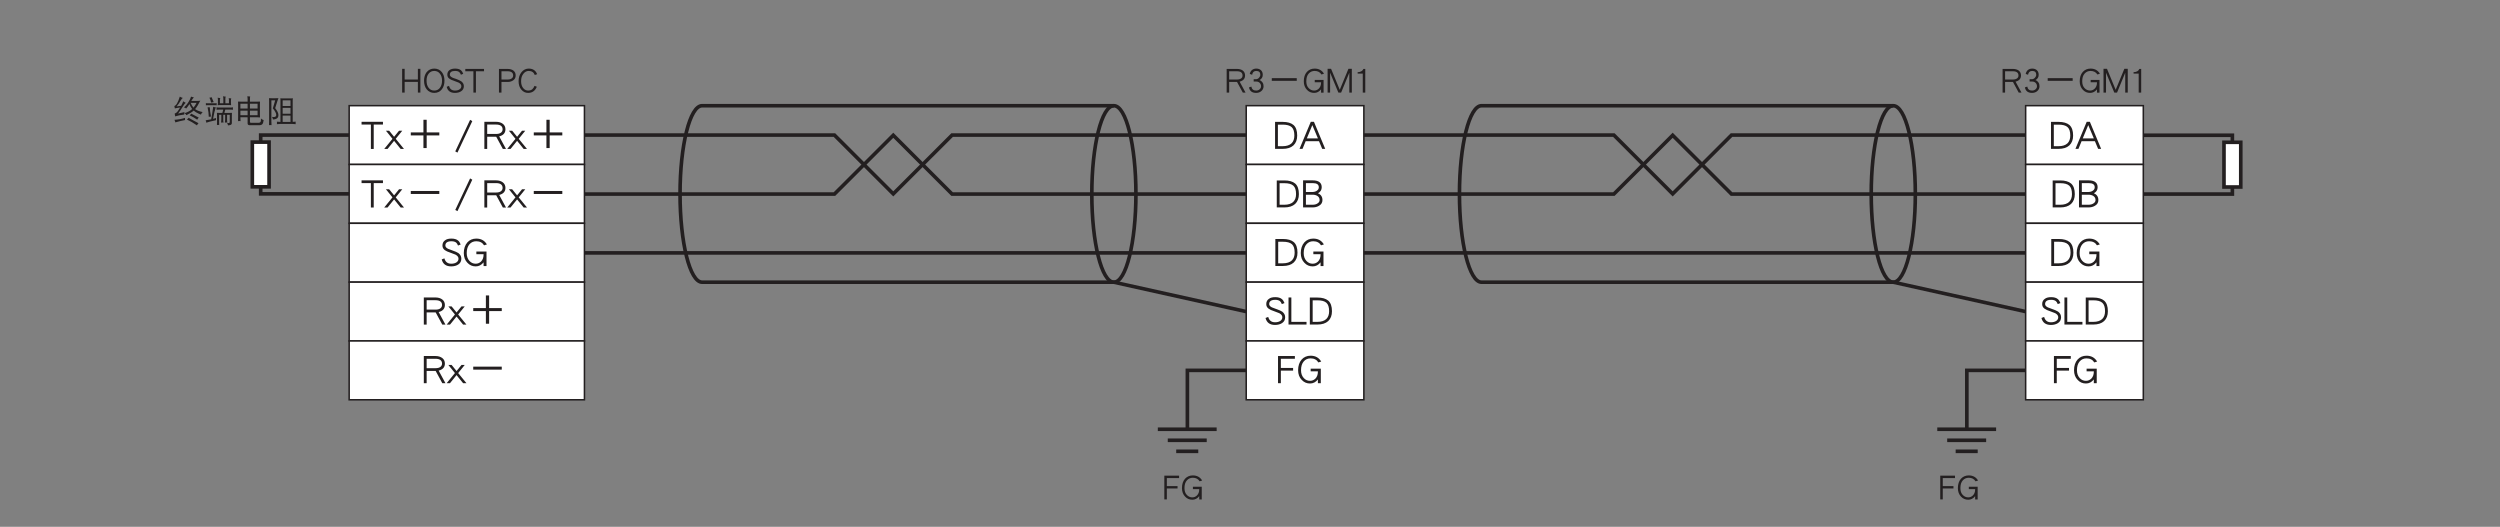<?xml version="1.0" encoding="UTF-8"?>
<svg xmlns="http://www.w3.org/2000/svg" xmlns:xlink="http://www.w3.org/1999/xlink" width="481.89pt" height="101.54pt" viewBox="0 0 481.89 101.54" version="1.2">
<rect x="0" y="0" width="481.89" height="101.54" fill="#808080" stroke="none"/>
<defs>
<g>
<symbol overflow="visible" id="glyph0-0">
<path style="stroke:none;" d=""/>
</symbol>
<symbol overflow="visible" id="glyph0-1">
<path style="stroke:none;" d="M 4.281 -4.766 L 4.281 -5.297 L 0.156 -5.297 L 0.156 -4.766 L 1.953 -4.766 L 1.953 -0.062 L 2.5 -0.062 L 2.5 -4.766 Z M 4.281 -4.766 "/>
</symbol>
<symbol overflow="visible" id="glyph0-2">
<path style="stroke:none;" d="M 3.891 -0.062 L 2.297 -2.016 L 3.562 -3.578 L 2.938 -3.578 L 1.984 -2.406 L 1.031 -3.578 L 0.406 -3.578 L 1.672 -2.016 L 0.078 -0.062 L 0.719 -0.062 L 1.984 -1.625 L 3.25 -0.062 Z M 3.891 -0.062 "/>
</symbol>
<symbol overflow="visible" id="glyph0-3">
<path style="stroke:none;" d="M 6.734 -2.672 L 6.734 -3.25 L 4.297 -3.25 L 4.297 -5.688 L 3.672 -5.688 L 3.672 -3.25 L 1.234 -3.25 L 1.234 -2.672 L 3.672 -2.672 L 3.672 -0.234 L 4.297 -0.234 L 4.297 -2.672 Z M 6.734 -2.672 "/>
</symbol>
<symbol overflow="visible" id="glyph0-4">
<path style="stroke:none;" d="M 4.656 -0.062 L 3.344 -2.484 C 4.141 -2.688 4.547 -3.141 4.547 -3.844 C 4.547 -4.297 4.375 -4.656 4.047 -4.906 C 3.719 -5.156 3.281 -5.297 2.734 -5.297 L 0.484 -5.297 L 0.484 -0.062 L 1.031 -0.062 L 1.031 -2.422 L 2.766 -2.422 L 4.047 -0.062 Z M 4 -3.844 C 4 -3.578 3.891 -3.375 3.703 -3.219 C 3.469 -3.031 3.156 -2.953 2.734 -2.953 L 1.031 -2.953 L 1.031 -4.766 L 2.734 -4.766 C 3.562 -4.766 4 -4.453 4 -3.844 Z M 4 -3.844 "/>
</symbol>
<symbol overflow="visible" id="glyph0-5">
<path style="stroke:none;" d="M 6.734 -2.672 L 6.734 -3.25 L 1.234 -3.25 L 1.234 -2.672 Z M 6.734 -2.672 "/>
</symbol>
<symbol overflow="visible" id="glyph0-6">
<path style="stroke:none;" d="M 3.938 -1.484 C 3.938 -1.922 3.75 -2.266 3.375 -2.562 C 3.125 -2.719 2.734 -2.906 2.203 -3.078 C 1.797 -3.219 1.516 -3.328 1.375 -3.391 C 1.031 -3.562 0.859 -3.781 0.859 -4.016 C 0.859 -4.562 1.25 -4.844 2.031 -4.844 C 2.438 -4.844 2.75 -4.75 2.953 -4.578 C 3.094 -4.453 3.203 -4.266 3.297 -4.016 L 3.812 -4.219 C 3.688 -4.547 3.516 -4.812 3.312 -4.984 C 3.016 -5.234 2.578 -5.359 2.031 -5.359 C 1.516 -5.359 1.125 -5.266 0.828 -5.047 C 0.469 -4.812 0.297 -4.469 0.297 -4.016 C 0.297 -3.641 0.453 -3.344 0.766 -3.125 C 0.984 -2.969 1.328 -2.797 1.828 -2.641 C 2.328 -2.469 2.656 -2.344 2.812 -2.266 C 3.203 -2.047 3.391 -1.797 3.391 -1.484 C 3.391 -1.203 3.266 -0.969 3.031 -0.797 C 2.766 -0.609 2.422 -0.516 1.984 -0.516 C 1.297 -0.516 0.859 -0.859 0.672 -1.547 L 0.156 -1.344 C 0.375 -0.453 0.984 0 1.984 0 C 2.531 0 2.984 -0.125 3.344 -0.359 C 3.75 -0.625 3.938 -1 3.938 -1.484 Z M 3.938 -1.484 "/>
</symbol>
<symbol overflow="visible" id="glyph0-7">
<path style="stroke:none;" d="M 4.766 -4.234 C 4.312 -4.984 3.641 -5.359 2.719 -5.359 C 2.016 -5.359 1.438 -5.109 1 -4.625 C 0.547 -4.109 0.312 -3.422 0.312 -2.562 C 0.312 -1.797 0.547 -1.156 1.016 -0.688 C 1.453 -0.219 1.984 0 2.609 0 C 3.203 0 3.703 -0.25 4.125 -0.781 L 4.125 -0.062 L 4.688 -0.062 L 4.688 -2.859 L 2.734 -2.859 L 2.734 -2.344 L 4.125 -2.344 L 4.125 -2.266 C 4.125 -1.703 3.953 -1.25 3.625 -0.922 C 3.328 -0.656 3 -0.516 2.609 -0.516 C 2.141 -0.516 1.734 -0.688 1.406 -1.047 C 1.047 -1.438 0.875 -1.938 0.875 -2.562 C 0.875 -3.281 1.047 -3.859 1.406 -4.266 C 1.75 -4.656 2.172 -4.844 2.719 -4.844 C 3.406 -4.844 3.906 -4.578 4.219 -4.062 Z M 4.766 -4.234 "/>
</symbol>
<symbol overflow="visible" id="glyph0-8">
<path style="stroke:none;" d="M 4.75 -2.641 C 4.75 -3.578 4.516 -4.266 4.031 -4.688 C 3.562 -5.078 2.875 -5.281 1.938 -5.281 L 0.484 -5.281 L 0.484 -0.078 L 1.938 -0.078 C 2.844 -0.078 3.531 -0.297 4.031 -0.75 C 4.516 -1.219 4.75 -1.844 4.75 -2.641 Z M 4.203 -2.641 C 4.203 -2.016 4.031 -1.516 3.672 -1.156 C 3.281 -0.781 2.703 -0.594 1.938 -0.594 L 1.031 -0.594 L 1.031 -4.75 L 1.938 -4.75 C 2.75 -4.75 3.328 -4.594 3.688 -4.266 C 4.031 -3.953 4.203 -3.406 4.203 -2.641 Z M 4.203 -2.641 "/>
</symbol>
<symbol overflow="visible" id="glyph0-9">
<path style="stroke:none;" d="M 5.078 -0.078 L 2.906 -5.297 L 2.297 -5.297 L 0.125 -0.078 L 0.703 -0.078 L 1.312 -1.562 L 3.875 -1.562 L 4.5 -0.078 Z M 3.672 -2.094 L 1.531 -2.094 L 2.594 -4.656 Z M 3.672 -2.094 "/>
</symbol>
<symbol overflow="visible" id="glyph0-10">
<path style="stroke:none;" d="M 4.219 -1.5 C 4.219 -2.125 3.922 -2.562 3.359 -2.812 C 3.828 -3.062 4.078 -3.453 4.078 -3.969 C 4.078 -4.844 3.484 -5.297 2.328 -5.297 L 0.484 -5.297 L 0.484 -0.078 L 2.281 -0.078 C 2.766 -0.078 3.188 -0.172 3.547 -0.391 C 4 -0.641 4.219 -1.016 4.219 -1.5 Z M 3.516 -3.969 C 3.516 -3.688 3.391 -3.469 3.141 -3.297 C 2.891 -3.125 2.578 -3.047 2.188 -3.047 L 1.031 -3.047 L 1.031 -4.766 L 2.328 -4.766 C 3.125 -4.766 3.516 -4.5 3.516 -3.969 Z M 3.672 -1.5 C 3.672 -1.234 3.531 -1.016 3.281 -0.859 C 3.016 -0.672 2.688 -0.594 2.281 -0.594 L 1.031 -0.594 L 1.031 -2.531 L 2.281 -2.531 C 2.672 -2.531 2.984 -2.453 3.234 -2.297 C 3.516 -2.125 3.672 -1.844 3.672 -1.5 Z M 3.672 -1.5 "/>
</symbol>
<symbol overflow="visible" id="glyph0-11">
<path style="stroke:none;" d="M 3.953 -0.078 L 3.953 -0.594 L 1.031 -0.594 L 1.031 -5.297 L 0.484 -5.297 L 0.484 -0.078 Z M 3.953 -0.078 "/>
</symbol>
<symbol overflow="visible" id="glyph0-12">
<path style="stroke:none;" d="M 3.734 -4.766 L 3.734 -5.297 L 0.484 -5.297 L 0.484 -0.062 L 1.031 -0.062 L 1.031 -2.484 L 3.391 -2.484 L 3.391 -3 L 1.031 -3 L 1.031 -4.766 Z M 3.734 -4.766 "/>
</symbol>
<symbol overflow="visible" id="glyph1-0">
<path style="stroke:none;" d=""/>
</symbol>
<symbol overflow="visible" id="glyph1-1">
<path style="stroke:none;" d="M 5.125 -5.422 L 4.703 -5.672 L 1.844 0.406 L 2.266 0.641 Z M 5.125 -5.422 "/>
</symbol>
<symbol overflow="visible" id="glyph1-2">
<path style="stroke:none;" d="M 3.938 -0.062 L 3.938 -4.641 L 3.453 -4.641 L 3.453 -2.578 L 0.906 -2.578 L 0.906 -4.641 L 0.422 -4.641 L 0.422 -0.062 L 0.906 -0.062 L 0.906 -2.125 L 3.453 -2.125 L 3.453 -0.062 Z M 3.938 -0.062 "/>
</symbol>
<symbol overflow="visible" id="glyph1-3">
<path style="stroke:none;" d="M 4.219 -2.359 C 4.219 -3.031 4.047 -3.578 3.719 -4 C 3.359 -4.453 2.859 -4.688 2.25 -4.688 C 1.641 -4.688 1.156 -4.453 0.781 -4 C 0.453 -3.578 0.281 -3.031 0.281 -2.359 C 0.281 -1.672 0.453 -1.125 0.781 -0.703 C 1.156 -0.234 1.641 0 2.25 0 C 2.859 0 3.359 -0.234 3.719 -0.703 C 4.047 -1.125 4.219 -1.672 4.219 -2.359 Z M 3.75 -2.359 C 3.75 -1.781 3.609 -1.328 3.328 -0.969 C 3.062 -0.625 2.703 -0.453 2.25 -0.453 C 1.797 -0.453 1.438 -0.625 1.172 -0.969 C 0.891 -1.328 0.766 -1.781 0.766 -2.359 C 0.766 -2.922 0.891 -3.375 1.172 -3.719 C 1.438 -4.062 1.797 -4.234 2.25 -4.234 C 2.703 -4.234 3.062 -4.062 3.328 -3.719 C 3.609 -3.375 3.75 -2.922 3.75 -2.359 Z M 3.75 -2.359 "/>
</symbol>
<symbol overflow="visible" id="glyph1-4">
<path style="stroke:none;" d="M 3.453 -1.297 C 3.453 -1.672 3.281 -1.984 2.953 -2.234 C 2.734 -2.391 2.391 -2.531 1.938 -2.703 C 1.562 -2.812 1.328 -2.906 1.203 -2.969 C 0.906 -3.125 0.75 -3.297 0.75 -3.5 C 0.75 -4 1.094 -4.234 1.766 -4.234 C 2.125 -4.234 2.406 -4.156 2.578 -4 C 2.703 -3.891 2.797 -3.734 2.891 -3.5 L 3.328 -3.688 C 3.219 -3.984 3.078 -4.203 2.906 -4.359 C 2.641 -4.578 2.266 -4.688 1.766 -4.688 C 1.328 -4.688 0.984 -4.594 0.719 -4.422 C 0.406 -4.203 0.266 -3.906 0.266 -3.5 C 0.266 -3.188 0.391 -2.922 0.672 -2.734 C 0.859 -2.594 1.156 -2.453 1.594 -2.312 C 2.047 -2.156 2.328 -2.047 2.453 -1.984 C 2.797 -1.797 2.969 -1.562 2.969 -1.297 C 2.969 -1.047 2.859 -0.844 2.641 -0.703 C 2.422 -0.531 2.125 -0.453 1.734 -0.453 C 1.125 -0.453 0.75 -0.75 0.594 -1.359 L 0.141 -1.172 C 0.328 -0.391 0.859 0 1.734 0 C 2.219 0 2.609 -0.109 2.922 -0.312 C 3.281 -0.547 3.453 -0.875 3.453 -1.297 Z M 3.453 -1.297 "/>
</symbol>
<symbol overflow="visible" id="glyph1-5">
<path style="stroke:none;" d="M 3.75 -4.172 L 3.75 -4.625 L 0.141 -4.625 L 0.141 -4.172 L 1.703 -4.172 L 1.703 -0.062 L 2.188 -0.062 L 2.188 -4.172 Z M 3.75 -4.172 "/>
</symbol>
<symbol overflow="visible" id="glyph1-6">
<path style="stroke:none;" d=""/>
</symbol>
<symbol overflow="visible" id="glyph1-7">
<path style="stroke:none;" d="M 3.641 -3.359 C 3.641 -3.766 3.5 -4.062 3.219 -4.297 C 2.922 -4.516 2.547 -4.625 2.062 -4.625 L 0.422 -4.625 L 0.422 -0.062 L 0.906 -0.062 L 0.906 -2.109 L 2.062 -2.109 C 2.531 -2.109 2.906 -2.219 3.203 -2.453 C 3.5 -2.672 3.641 -2.969 3.641 -3.359 Z M 3.156 -3.359 C 3.156 -3.125 3.078 -2.953 2.906 -2.812 C 2.703 -2.656 2.438 -2.578 2.062 -2.578 L 0.906 -2.578 L 0.906 -4.172 L 2.062 -4.172 C 2.797 -4.172 3.156 -3.891 3.156 -3.359 Z M 3.156 -3.359 "/>
</symbol>
<symbol overflow="visible" id="glyph1-8">
<path style="stroke:none;" d="M 3.859 -3.609 C 3.578 -4.328 3.031 -4.688 2.234 -4.688 C 1.688 -4.688 1.219 -4.453 0.844 -4 C 0.469 -3.531 0.281 -2.953 0.281 -2.266 C 0.281 -1.578 0.453 -1.031 0.828 -0.609 C 1.172 -0.203 1.609 0 2.125 0 C 2.906 0 3.469 -0.391 3.797 -1.188 L 3.359 -1.359 C 3.219 -1.047 3.078 -0.828 2.906 -0.688 C 2.703 -0.531 2.438 -0.453 2.125 -0.453 C 1.766 -0.453 1.453 -0.594 1.188 -0.906 C 0.906 -1.234 0.766 -1.688 0.766 -2.266 C 0.766 -2.844 0.906 -3.328 1.219 -3.703 C 1.5 -4.062 1.844 -4.234 2.234 -4.234 C 2.812 -4.234 3.203 -3.969 3.406 -3.453 Z M 3.859 -3.609 "/>
</symbol>
<symbol overflow="visible" id="glyph1-9">
<path style="stroke:none;" d="M 4.062 -0.062 L 2.922 -2.172 C 3.625 -2.344 3.969 -2.75 3.969 -3.359 C 3.969 -3.766 3.828 -4.062 3.547 -4.297 C 3.25 -4.516 2.875 -4.625 2.391 -4.625 L 0.422 -4.625 L 0.422 -0.062 L 0.906 -0.062 L 0.906 -2.109 L 2.422 -2.109 L 3.531 -0.062 Z M 3.484 -3.359 C 3.484 -3.125 3.406 -2.953 3.234 -2.812 C 3.031 -2.656 2.766 -2.578 2.391 -2.578 L 0.906 -2.578 L 0.906 -4.172 L 2.391 -4.172 C 3.125 -4.172 3.484 -3.891 3.484 -3.359 Z M 3.484 -3.359 "/>
</symbol>
<symbol overflow="visible" id="glyph1-10">
<path style="stroke:none;" d="M 3.328 -1.281 C 3.328 -1.562 3.266 -1.812 3.125 -2.016 C 2.969 -2.234 2.781 -2.391 2.547 -2.469 C 2.969 -2.703 3.172 -3.031 3.172 -3.484 C 3.172 -3.859 3.062 -4.141 2.844 -4.359 C 2.609 -4.578 2.312 -4.688 1.922 -4.688 C 1.562 -4.688 1.281 -4.578 1.047 -4.375 C 0.859 -4.188 0.719 -3.938 0.672 -3.656 L 1.125 -3.5 C 1.203 -4 1.484 -4.234 1.922 -4.234 C 2.438 -4.234 2.703 -3.984 2.703 -3.484 C 2.703 -3.297 2.609 -3.094 2.438 -2.906 C 2.25 -2.719 2.062 -2.641 1.891 -2.641 L 1.422 -2.641 L 1.422 -2.188 L 1.953 -2.188 C 2.203 -2.188 2.422 -2.094 2.594 -1.922 C 2.766 -1.734 2.844 -1.531 2.844 -1.281 C 2.844 -1.047 2.75 -0.859 2.578 -0.703 C 2.391 -0.531 2.172 -0.453 1.891 -0.453 C 1.375 -0.453 1.062 -0.703 0.969 -1.219 L 0.516 -1.062 C 0.656 -0.344 1.125 0 1.891 0 C 2.297 0 2.641 -0.125 2.906 -0.359 C 3.188 -0.609 3.328 -0.906 3.328 -1.281 Z M 3.328 -1.281 "/>
</symbol>
<symbol overflow="visible" id="glyph1-11">
<path style="stroke:none;" d="M 5.891 -2.328 L 5.891 -2.844 L 1.078 -2.844 L 1.078 -2.328 Z M 5.891 -2.328 "/>
</symbol>
<symbol overflow="visible" id="glyph1-12">
<path style="stroke:none;" d="M 4.172 -3.703 C 3.781 -4.359 3.172 -4.688 2.375 -4.688 C 1.766 -4.688 1.266 -4.469 0.875 -4.047 C 0.469 -3.594 0.281 -2.984 0.281 -2.234 C 0.281 -1.562 0.484 -1.016 0.891 -0.594 C 1.266 -0.188 1.734 0 2.281 0 C 2.797 0 3.234 -0.219 3.609 -0.688 L 3.609 -0.047 L 4.094 -0.047 L 4.094 -2.5 L 2.391 -2.5 L 2.391 -2.047 L 3.609 -2.047 L 3.609 -1.984 C 3.609 -1.484 3.453 -1.094 3.156 -0.812 C 2.906 -0.578 2.625 -0.453 2.281 -0.453 C 1.875 -0.453 1.516 -0.609 1.219 -0.922 C 0.906 -1.25 0.766 -1.688 0.766 -2.234 C 0.766 -2.875 0.906 -3.375 1.234 -3.734 C 1.531 -4.062 1.906 -4.234 2.375 -4.234 C 2.969 -4.234 3.422 -4 3.688 -3.547 Z M 4.172 -3.703 "/>
</symbol>
<symbol overflow="visible" id="glyph1-13">
<path style="stroke:none;" d="M 5.094 -0.062 L 5.094 -4.641 L 4.438 -4.641 L 2.766 -0.594 L 1.094 -4.641 L 0.422 -4.641 L 0.422 -0.062 L 0.906 -0.062 L 0.906 -3.891 L 2.5 -0.062 L 3.031 -0.062 L 4.609 -3.891 L 4.609 -0.062 Z M 5.094 -0.062 "/>
</symbol>
<symbol overflow="visible" id="glyph1-14">
<path style="stroke:none;" d="M 2.172 -0.062 L 2.172 -4.625 L 1.812 -4.625 C 1.734 -4.422 1.578 -4.25 1.359 -4.141 C 1.156 -4.047 0.969 -4 0.766 -4 L 0.703 -4 L 0.703 -3.719 L 1.688 -3.719 L 1.688 -0.062 Z M 2.172 -0.062 "/>
</symbol>
<symbol overflow="visible" id="glyph1-15">
<path style="stroke:none;" d="M 3.266 -4.172 L 3.266 -4.641 L 0.422 -4.641 L 0.422 -0.062 L 0.906 -0.062 L 0.906 -2.172 L 2.969 -2.172 L 2.969 -2.625 L 0.906 -2.625 L 0.906 -4.172 Z M 3.266 -4.172 "/>
</symbol>
<symbol overflow="visible" id="glyph2-0">
<path style="stroke:none;" d=""/>
</symbol>
<symbol overflow="visible" id="glyph2-1">
<path style="stroke:none;" d=""/>
</symbol>
<symbol overflow="visible" id="glyph2-2">
<path style="stroke:none;" d="M 1.281 -4.922 C 1.109 -4.359 0.938 -3.922 0.766 -3.641 C 0.609 -3.344 0.422 -3.172 0.234 -3.109 C 0.281 -2.969 0.312 -2.812 0.328 -2.641 C 0.531 -2.703 0.891 -2.766 1.359 -2.828 C 1.219 -2.609 1.047 -2.359 0.859 -2.062 C 0.719 -1.875 0.531 -1.734 0.297 -1.641 L 0.391 -1.109 C 0.875 -1.266 1.453 -1.391 2.141 -1.469 C 2.141 -1.625 2.156 -1.781 2.188 -1.938 L 0.953 -1.656 C 1.141 -1.875 1.484 -2.375 1.969 -3.172 C 2.141 -3.438 2.281 -3.625 2.422 -3.719 L 1.938 -4.016 C 1.891 -3.844 1.766 -3.562 1.578 -3.219 C 1.562 -3.188 1.562 -3.172 1.547 -3.156 L 0.672 -3.031 C 1.031 -3.469 1.297 -3.859 1.469 -4.203 C 1.594 -4.406 1.719 -4.562 1.859 -4.672 C 1.609 -4.734 1.422 -4.828 1.281 -4.922 Z M 2.297 -0.828 C 1.688 -0.625 1 -0.5 0.25 -0.453 C 0.328 -0.297 0.391 -0.125 0.422 0.047 C 1.016 -0.125 1.641 -0.281 2.297 -0.406 C 2.281 -0.484 2.281 -0.547 2.281 -0.609 C 2.281 -0.672 2.281 -0.75 2.297 -0.828 Z M 3.453 -4.922 C 3.359 -4.594 3.203 -4.25 2.953 -3.875 C 2.688 -3.438 2.391 -3.094 2.078 -2.828 C 2.234 -2.812 2.375 -2.734 2.516 -2.625 C 2.734 -2.875 2.938 -3.156 3.141 -3.484 C 3.281 -3.094 3.469 -2.781 3.672 -2.531 C 3.641 -2.516 3.625 -2.5 3.609 -2.484 C 3.266 -2.172 2.797 -1.922 2.219 -1.734 C 2.359 -1.609 2.469 -1.484 2.562 -1.344 C 3.188 -1.656 3.656 -1.953 3.969 -2.234 C 4.281 -1.953 4.734 -1.688 5.359 -1.453 C 5.422 -1.641 5.531 -1.797 5.688 -1.938 C 5.062 -2.078 4.609 -2.25 4.328 -2.453 C 4.297 -2.469 4.266 -2.484 4.234 -2.516 C 4.547 -2.875 4.875 -3.422 5.234 -4.141 C 5.031 -4.094 4.828 -4.094 4.609 -4.094 L 3.516 -4.094 C 3.516 -4.109 3.531 -4.141 3.547 -4.172 C 3.734 -4.469 3.891 -4.672 4 -4.781 C 3.766 -4.812 3.594 -4.859 3.453 -4.922 Z M 3.375 -3.719 L 4.516 -3.719 C 4.328 -3.359 4.141 -3.047 3.922 -2.797 C 3.719 -3.031 3.531 -3.344 3.375 -3.719 Z M 3.484 -1.641 C 3.406 -1.516 3.312 -1.406 3.188 -1.312 C 3.672 -1.094 4.156 -0.812 4.641 -0.469 C 4.688 -0.594 4.797 -0.734 4.938 -0.875 C 4.406 -1.141 3.922 -1.391 3.484 -1.641 Z M 2.984 -0.844 C 2.891 -0.719 2.781 -0.594 2.656 -0.5 C 3.297 -0.203 3.953 0.172 4.594 0.625 C 4.641 0.484 4.75 0.344 4.891 0.203 C 4.188 -0.156 3.547 -0.516 2.984 -0.844 Z M 2.984 -0.844 "/>
</symbol>
<symbol overflow="visible" id="glyph2-3">
<path style="stroke:none;" d="M 1.438 -4.812 C 1.297 -4.75 1.141 -4.719 1.016 -4.719 C 1.156 -4.469 1.266 -4.156 1.344 -3.766 C 1.5 -3.797 1.656 -3.828 1.844 -3.859 Z M 0.328 -3.672 C 0.328 -3.594 0.344 -3.531 0.344 -3.453 C 0.344 -3.391 0.328 -3.312 0.328 -3.25 C 0.422 -3.266 0.5 -3.266 0.609 -3.266 L 2.141 -3.266 C 2.234 -3.266 2.328 -3.266 2.422 -3.25 C 2.406 -3.312 2.406 -3.391 2.406 -3.453 C 2.406 -3.531 2.406 -3.594 2.422 -3.672 C 2.328 -3.641 2.234 -3.641 2.141 -3.641 L 0.609 -3.641 C 0.5 -3.641 0.422 -3.641 0.328 -3.672 Z M 1.094 -2.875 C 0.953 -2.859 0.812 -2.859 0.656 -2.859 C 0.812 -2.203 0.891 -1.594 0.891 -1.031 C 1.031 -1.062 1.188 -1.078 1.328 -1.078 C 1.188 -1.75 1.109 -2.359 1.094 -2.875 Z M 1.75 -2.969 C 1.609 -1.984 1.484 -1.188 1.359 -0.547 C 1.016 -0.469 0.672 -0.406 0.297 -0.359 C 0.375 -0.172 0.406 -0.031 0.422 0.109 C 0.688 0 1.312 -0.172 2.281 -0.375 C 2.281 -0.453 2.281 -0.594 2.297 -0.797 C 2.109 -0.734 1.922 -0.688 1.719 -0.641 C 1.906 -1.672 2.078 -2.406 2.25 -2.859 C 2.047 -2.859 1.875 -2.906 1.75 -2.969 Z M 3.656 -5 C 3.688 -4.844 3.703 -4.703 3.703 -4.547 L 3.703 -3.641 L 3.047 -3.641 L 3.047 -4.375 C 3.047 -4.453 3.078 -4.547 3.125 -4.641 C 2.938 -4.656 2.766 -4.672 2.609 -4.719 C 2.641 -4.609 2.656 -4.516 2.656 -4.406 L 2.656 -3.625 C 2.656 -3.5 2.641 -3.391 2.609 -3.266 C 2.75 -3.281 2.891 -3.297 3.031 -3.297 L 4.844 -3.297 C 4.953 -3.297 5.078 -3.281 5.203 -3.266 C 5.188 -3.391 5.172 -3.516 5.172 -3.641 L 5.172 -4.219 C 5.172 -4.359 5.188 -4.469 5.234 -4.578 C 5.031 -4.578 4.875 -4.609 4.734 -4.625 C 4.75 -4.516 4.781 -4.422 4.781 -4.328 L 4.781 -3.641 L 4.094 -3.641 L 4.094 -4.547 C 4.094 -4.703 4.125 -4.828 4.172 -4.922 C 3.969 -4.922 3.797 -4.953 3.656 -5 Z M 2.375 -2.859 C 2.391 -2.766 2.406 -2.688 2.406 -2.625 C 2.406 -2.531 2.391 -2.453 2.375 -2.391 C 2.594 -2.406 2.812 -2.422 3.031 -2.422 L 3.688 -2.422 L 3.516 -1.781 L 2.906 -1.781 C 2.766 -1.781 2.609 -1.781 2.469 -1.797 C 2.484 -1.594 2.484 -1.391 2.484 -1.188 L 2.484 0.109 C 2.484 0.25 2.484 0.406 2.469 0.562 C 2.531 0.531 2.609 0.531 2.688 0.531 C 2.75 0.531 2.828 0.531 2.906 0.562 C 2.891 0.406 2.891 0.25 2.891 0.109 L 2.891 -1.422 L 3.312 -1.422 L 3.312 -0.516 C 3.312 -0.312 3.281 -0.109 3.266 0.094 C 3.344 0.078 3.422 0.062 3.484 0.062 C 3.562 0.062 3.641 0.078 3.734 0.094 C 3.688 -0.109 3.688 -0.312 3.688 -0.516 L 3.688 -1.422 L 4.047 -1.422 L 4.047 -0.516 C 4.047 -0.312 4.031 -0.109 4 0.094 C 4.078 0.078 4.156 0.062 4.234 0.062 C 4.312 0.062 4.391 0.078 4.484 0.094 C 4.438 -0.109 4.422 -0.312 4.422 -0.516 L 4.422 -1.422 L 4.938 -1.422 L 4.938 -0.047 C 4.938 0.094 4.875 0.172 4.781 0.172 C 4.672 0.172 4.562 0.172 4.422 0.156 C 4.531 0.328 4.578 0.484 4.594 0.625 C 4.766 0.625 4.938 0.578 5.109 0.531 C 5.266 0.453 5.344 0.344 5.344 0.172 L 5.344 -1.188 C 5.344 -1.391 5.344 -1.594 5.359 -1.797 C 5.203 -1.781 5.062 -1.781 4.922 -1.781 L 3.906 -1.781 L 4.078 -2.422 L 4.922 -2.422 C 5.141 -2.422 5.344 -2.406 5.562 -2.391 C 5.547 -2.453 5.547 -2.531 5.547 -2.625 C 5.547 -2.688 5.547 -2.766 5.562 -2.859 C 5.344 -2.812 5.141 -2.812 4.922 -2.812 L 3.031 -2.812 C 2.812 -2.812 2.594 -2.812 2.375 -2.859 Z M 2.375 -2.859 "/>
</symbol>
<symbol overflow="visible" id="glyph2-4">
<path style="stroke:none;" d="M 0.562 -3.969 C 0.562 -3.766 0.578 -3.562 0.578 -3.359 L 0.578 -0.875 C 0.578 -0.641 0.562 -0.422 0.562 -0.188 C 0.625 -0.203 0.703 -0.219 0.781 -0.219 C 0.875 -0.219 0.969 -0.203 1.047 -0.188 C 1.031 -0.422 1.016 -0.641 1.016 -0.875 L 1.016 -0.938 L 2.406 -0.938 L 2.406 0.25 C 2.406 0.484 2.547 0.594 2.859 0.594 L 4.641 0.594 C 4.953 0.594 5.172 0.5 5.297 0.328 C 5.391 0.188 5.453 -0.062 5.5 -0.406 C 5.266 -0.469 5.094 -0.562 4.984 -0.703 C 4.984 -0.328 4.953 -0.094 4.875 -0.016 C 4.812 0.078 4.688 0.125 4.516 0.125 L 3.047 0.125 C 2.922 0.125 2.859 0.047 2.859 -0.094 L 2.859 -0.938 L 4.312 -0.938 C 4.469 -0.938 4.625 -0.922 4.797 -0.906 C 4.781 -1.078 4.781 -1.234 4.781 -1.406 L 4.781 -3.438 C 4.781 -3.609 4.781 -3.797 4.797 -3.969 C 4.625 -3.953 4.469 -3.953 4.312 -3.953 L 2.859 -3.953 L 2.859 -4.672 C 2.859 -4.766 2.875 -4.859 2.906 -4.953 C 2.719 -4.953 2.531 -4.953 2.359 -5 C 2.375 -4.844 2.406 -4.688 2.406 -4.531 L 2.406 -3.953 L 1.047 -3.953 C 0.875 -3.953 0.719 -3.953 0.562 -3.969 Z M 1.016 -1.344 L 1.016 -2.219 L 2.406 -2.219 L 2.406 -1.344 Z M 2.859 -2.219 L 4.328 -2.219 L 4.328 -1.344 L 2.859 -1.344 Z M 1.016 -2.625 L 1.016 -3.547 L 2.406 -3.547 L 2.406 -2.625 Z M 2.859 -3.547 L 4.328 -3.547 L 4.328 -2.625 L 2.859 -2.625 Z M 2.859 -3.547 "/>
</symbol>
<symbol overflow="visible" id="glyph2-5">
<path style="stroke:none;" d="M 0.562 -4.625 C 0.562 -4.453 0.578 -4.266 0.578 -4.094 L 0.578 -0.188 C 0.578 0.062 0.562 0.312 0.562 0.578 C 0.625 0.562 0.703 0.562 0.781 0.562 C 0.875 0.562 0.969 0.562 1.047 0.578 C 1.031 0.312 1.016 0.062 1.016 -0.188 L 1.016 -4.203 L 1.75 -4.203 C 1.594 -3.656 1.453 -3.141 1.297 -2.656 C 1.734 -2.125 1.953 -1.703 1.953 -1.391 C 1.953 -1.109 1.781 -0.984 1.438 -0.984 C 1.391 -0.984 1.281 -0.984 1.141 -1.016 C 1.25 -0.828 1.297 -0.672 1.297 -0.516 C 1.656 -0.516 1.938 -0.594 2.141 -0.766 C 2.297 -0.891 2.375 -1.094 2.375 -1.391 C 2.375 -1.734 2.156 -2.172 1.75 -2.703 C 2.094 -3.812 2.297 -4.453 2.375 -4.625 C 2.172 -4.609 1.969 -4.609 1.766 -4.609 L 1.062 -4.609 C 0.891 -4.609 0.719 -4.609 0.562 -4.625 Z M 2.75 -4.609 C 2.75 -4.469 2.766 -4.328 2.766 -4.203 L 2.766 -0.047 L 2.75 -0.047 C 2.516 -0.047 2.297 -0.062 2.078 -0.094 C 2.078 -0.016 2.094 0.078 2.094 0.156 C 2.094 0.234 2.078 0.312 2.078 0.391 C 2.297 0.359 2.516 0.344 2.75 0.344 L 5.031 0.344 C 5.266 0.344 5.484 0.359 5.719 0.391 C 5.688 0.312 5.688 0.234 5.688 0.156 C 5.688 0.078 5.688 -0.016 5.719 -0.094 C 5.516 -0.078 5.312 -0.062 5.125 -0.062 L 5.125 -4.203 C 5.125 -4.328 5.141 -4.469 5.156 -4.609 C 5 -4.578 4.844 -4.578 4.688 -4.578 L 3.219 -4.578 C 3.062 -4.578 2.906 -4.578 2.75 -4.609 Z M 3.188 -0.047 L 3.188 -1.266 L 4.703 -1.266 L 4.703 -0.047 Z M 3.188 -1.625 L 3.188 -2.75 L 4.703 -2.75 L 4.703 -1.625 Z M 3.188 -3.109 L 3.188 -4.203 L 4.703 -4.203 L 4.703 -3.109 Z M 3.188 -3.109 "/>
</symbol>
</g>
</defs>
<g id="surface1">
<path style="fill:none;stroke-width:7;stroke-linecap:butt;stroke-linejoin:miter;stroke:rgb(13.73%,12.16%,12.549%);stroke-opacity:1;stroke-miterlimit:4;" d="M 2391.835 750.455 L 1824.904 750.455 L 1711.501 637.092 L 1598.099 750.455 L 1116.2 750.455 " transform="matrix(0.1,0,0,-0.1,1.032,101.082)"/>
<path style="fill:none;stroke-width:7;stroke-linecap:butt;stroke-linejoin:miter;stroke:rgb(13.73%,12.16%,12.549%);stroke-opacity:1;stroke-miterlimit:4;" d="M 2391.835 636.739 L 1824.904 636.739 L 1711.501 750.102 L 1598.099 636.739 L 1116.2 636.739 " transform="matrix(0.1,0,0,-0.1,1.032,101.082)"/>
<path style="fill:none;stroke-width:7;stroke-linecap:butt;stroke-linejoin:miter;stroke:rgb(13.73%,12.16%,12.549%);stroke-opacity:1;stroke-miterlimit:4;" d="M 2391.835 523.337 L 1116.2 523.337 " transform="matrix(0.1,0,0,-0.1,1.032,101.082)"/>
<path style="fill-rule:nonzero;fill:rgb(100%,100%,100%);fill-opacity:1;stroke-width:3;stroke-linecap:butt;stroke-linejoin:miter;stroke:rgb(13.73%,12.16%,12.549%);stroke-opacity:1;stroke-miterlimit:4;" d="M 662.709 693.793 L 1116.239 693.793 L 1116.239 807.156 L 662.709 807.156 Z M 662.709 693.793 " transform="matrix(0.1,0,0,-0.1,1.032,101.082)"/>
<g style="fill:rgb(13.73%,12.16%,12.549%);fill-opacity:1;">
  <use xlink:href="#glyph0-1" x="69.537" y="28.774"/>
  <use xlink:href="#glyph0-2" x="73.981" y="28.774"/>
  <use xlink:href="#glyph0-3" x="77.947" y="28.774"/>
</g>
<g style="fill:rgb(13.73%,12.16%,12.549%);fill-opacity:1;">
  <use xlink:href="#glyph1-1" x="85.911" y="28.774"/>
</g>
<g style="fill:rgb(13.73%,12.16%,12.549%);fill-opacity:1;">
  <use xlink:href="#glyph0-4" x="92.879" y="28.774"/>
  <use xlink:href="#glyph0-2" x="97.689" y="28.774"/>
  <use xlink:href="#glyph0-3" x="101.655" y="28.774"/>
</g>
<path style="fill-rule:nonzero;fill:rgb(100%,100%,100%);fill-opacity:1;stroke-width:3;stroke-linecap:butt;stroke-linejoin:miter;stroke:rgb(13.73%,12.16%,12.549%);stroke-opacity:1;stroke-miterlimit:4;" d="M 662.709 580.391 L 1116.239 580.391 L 1116.239 693.793 L 662.709 693.793 Z M 662.709 580.391 " transform="matrix(0.1,0,0,-0.1,1.032,101.082)"/>
<g style="fill:rgb(13.73%,12.16%,12.549%);fill-opacity:1;">
  <use xlink:href="#glyph0-1" x="69.537" y="40.061"/>
  <use xlink:href="#glyph0-2" x="73.981" y="40.061"/>
  <use xlink:href="#glyph0-5" x="77.947" y="40.061"/>
</g>
<g style="fill:rgb(13.73%,12.16%,12.549%);fill-opacity:1;">
  <use xlink:href="#glyph1-1" x="85.911" y="40.061"/>
</g>
<g style="fill:rgb(13.73%,12.16%,12.549%);fill-opacity:1;">
  <use xlink:href="#glyph0-4" x="92.879" y="40.061"/>
  <use xlink:href="#glyph0-2" x="97.689" y="40.061"/>
  <use xlink:href="#glyph0-5" x="101.655" y="40.061"/>
</g>
<path style="fill-rule:nonzero;fill:rgb(100%,100%,100%);fill-opacity:1;stroke-width:3;stroke-linecap:butt;stroke-linejoin:miter;stroke:rgb(13.73%,12.16%,12.549%);stroke-opacity:1;stroke-miterlimit:4;" d="M 662.709 466.989 L 1116.239 466.989 L 1116.239 580.391 L 662.709 580.391 Z M 662.709 466.989 " transform="matrix(0.1,0,0,-0.1,1.032,101.082)"/>
<g style="fill:rgb(13.73%,12.16%,12.549%);fill-opacity:1;">
  <use xlink:href="#glyph0-6" x="84.987" y="51.348"/>
  <use xlink:href="#glyph0-7" x="89.088" y="51.348"/>
</g>
<path style="fill-rule:nonzero;fill:rgb(100%,100%,100%);fill-opacity:1;stroke-width:3;stroke-linecap:butt;stroke-linejoin:miter;stroke:rgb(13.73%,12.16%,12.549%);stroke-opacity:1;stroke-miterlimit:4;" d="M 662.709 353.626 L 1116.239 353.626 L 1116.239 466.989 L 662.709 466.989 Z M 662.709 353.626 " transform="matrix(0.1,0,0,-0.1,1.032,101.082)"/>
<g style="fill:rgb(13.73%,12.16%,12.549%);fill-opacity:1;">
  <use xlink:href="#glyph0-4" x="81.208" y="62.636"/>
  <use xlink:href="#glyph0-2" x="86.018" y="62.636"/>
  <use xlink:href="#glyph0-3" x="89.984" y="62.636"/>
</g>
<path style="fill-rule:nonzero;fill:rgb(100%,100%,100%);fill-opacity:1;stroke-width:3;stroke-linecap:butt;stroke-linejoin:miter;stroke:rgb(13.73%,12.16%,12.549%);stroke-opacity:1;stroke-miterlimit:4;" d="M 662.709 240.224 L 1116.239 240.224 L 1116.239 353.626 L 662.709 353.626 Z M 662.709 240.224 " transform="matrix(0.1,0,0,-0.1,1.032,101.082)"/>
<g style="fill:rgb(13.73%,12.16%,12.549%);fill-opacity:1;">
  <use xlink:href="#glyph0-4" x="81.208" y="73.923"/>
  <use xlink:href="#glyph0-2" x="86.018" y="73.923"/>
  <use xlink:href="#glyph0-5" x="89.984" y="73.923"/>
</g>
<path style="fill:none;stroke-width:7;stroke-linecap:butt;stroke-linejoin:miter;stroke:rgb(13.73%,12.16%,12.549%);stroke-opacity:1;stroke-miterlimit:4;" d="M 2278.433 184.269 L 2278.433 296.925 L 2391.835 296.925 " transform="matrix(0.1,0,0,-0.1,1.032,101.082)"/>
<path style="fill:none;stroke-width:7;stroke-linecap:butt;stroke-linejoin:miter;stroke:rgb(13.73%,12.16%,12.549%);stroke-opacity:1;stroke-miterlimit:4;" d="M 2221.458 183.406 L 2334.86 183.406 " transform="matrix(0.1,0,0,-0.1,1.032,101.082)"/>
<path style="fill:none;stroke-width:7;stroke-linecap:butt;stroke-linejoin:miter;stroke:rgb(13.73%,12.16%,12.549%);stroke-opacity:1;stroke-miterlimit:4;" d="M 2240.606 162.138 L 2315.711 162.138 " transform="matrix(0.1,0,0,-0.1,1.032,101.082)"/>
<path style="fill:none;stroke-width:7;stroke-linecap:butt;stroke-linejoin:miter;stroke:rgb(13.73%,12.16%,12.549%);stroke-opacity:1;stroke-miterlimit:4;" d="M 2256.891 140.87 L 2299.426 140.87 " transform="matrix(0.1,0,0,-0.1,1.032,101.082)"/>
<g style="fill:rgb(13.73%,12.16%,12.549%);fill-opacity:1;">
  <use xlink:href="#glyph1-2" x="77.095" y="17.908"/>
  <use xlink:href="#glyph1-3" x="81.457" y="17.908"/>
  <use xlink:href="#glyph1-4" x="85.959" y="17.908"/>
  <use xlink:href="#glyph1-5" x="89.548" y="17.908"/>
  <use xlink:href="#glyph1-6" x="93.436" y="17.908"/>
  <use xlink:href="#glyph1-7" x="95.757" y="17.908"/>
  <use xlink:href="#glyph1-8" x="99.68" y="17.908"/>
</g>
<path style="fill-rule:nonzero;fill:rgb(100%,100%,100%);fill-opacity:1;stroke-width:3;stroke-linecap:butt;stroke-linejoin:miter;stroke:rgb(13.73%,12.16%,12.549%);stroke-opacity:1;stroke-miterlimit:4;" d="M 3894.236 693.793 L 4121.04 693.793 L 4121.04 807.156 L 3894.236 807.156 Z M 3894.236 693.793 " transform="matrix(0.1,0,0,-0.1,1.032,101.082)"/>
<g style="fill:rgb(13.73%,12.16%,12.549%);fill-opacity:1;">
  <use xlink:href="#glyph0-8" x="394.855" y="28.774"/>
  <use xlink:href="#glyph0-9" x="399.928" y="28.774"/>
</g>
<path style="fill-rule:nonzero;fill:rgb(100%,100%,100%);fill-opacity:1;stroke-width:3;stroke-linecap:butt;stroke-linejoin:miter;stroke:rgb(13.73%,12.16%,12.549%);stroke-opacity:1;stroke-miterlimit:4;" d="M 3894.236 580.391 L 4121.04 580.391 L 4121.04 693.793 L 3894.236 693.793 Z M 3894.236 580.391 " transform="matrix(0.1,0,0,-0.1,1.032,101.082)"/>
<g style="fill:rgb(13.73%,12.16%,12.549%);fill-opacity:1;">
  <use xlink:href="#glyph0-8" x="395.181" y="40.061"/>
  <use xlink:href="#glyph0-10" x="400.254" y="40.061"/>
</g>
<path style="fill-rule:nonzero;fill:rgb(100%,100%,100%);fill-opacity:1;stroke-width:3;stroke-linecap:butt;stroke-linejoin:miter;stroke:rgb(13.73%,12.16%,12.549%);stroke-opacity:1;stroke-miterlimit:4;" d="M 3894.236 466.989 L 4121.04 466.989 L 4121.04 580.391 L 3894.236 580.391 Z M 3894.236 466.989 " transform="matrix(0.1,0,0,-0.1,1.032,101.082)"/>
<g style="fill:rgb(13.73%,12.16%,12.549%);fill-opacity:1;">
  <use xlink:href="#glyph0-8" x="394.911" y="51.348"/>
  <use xlink:href="#glyph0-7" x="399.984" y="51.348"/>
</g>
<path style="fill-rule:nonzero;fill:rgb(100%,100%,100%);fill-opacity:1;stroke-width:3;stroke-linecap:butt;stroke-linejoin:miter;stroke:rgb(13.73%,12.16%,12.549%);stroke-opacity:1;stroke-miterlimit:4;" d="M 3894.236 353.626 L 4121.04 353.626 L 4121.04 466.989 L 3894.236 466.989 Z M 3894.236 353.626 " transform="matrix(0.1,0,0,-0.1,1.032,101.082)"/>
<g style="fill:rgb(13.73%,12.16%,12.549%);fill-opacity:1;">
  <use xlink:href="#glyph0-6" x="393.346" y="62.636"/>
  <use xlink:href="#glyph0-11" x="397.447" y="62.636"/>
  <use xlink:href="#glyph0-8" x="401.556" y="62.636"/>
</g>
<path style="fill-rule:nonzero;fill:rgb(100%,100%,100%);fill-opacity:1;stroke-width:3;stroke-linecap:butt;stroke-linejoin:miter;stroke:rgb(13.73%,12.16%,12.549%);stroke-opacity:1;stroke-miterlimit:4;" d="M 3894.236 240.224 L 4121.04 240.224 L 4121.04 353.626 L 3894.236 353.626 Z M 3894.236 240.224 " transform="matrix(0.1,0,0,-0.1,1.032,101.082)"/>
<g style="fill:rgb(13.73%,12.16%,12.549%);fill-opacity:1;">
  <use xlink:href="#glyph0-12" x="395.424" y="73.923"/>
  <use xlink:href="#glyph0-7" x="399.47" y="73.923"/>
</g>
<g style="fill:rgb(13.73%,12.16%,12.549%);fill-opacity:1;">
  <use xlink:href="#glyph1-9" x="385.587" y="17.908"/>
  <use xlink:href="#glyph1-10" x="389.796" y="17.908"/>
  <use xlink:href="#glyph1-11" x="393.628" y="17.908"/>
  <use xlink:href="#glyph1-12" x="400.597" y="17.908"/>
  <use xlink:href="#glyph1-13" x="405.043" y="17.908"/>
  <use xlink:href="#glyph1-14" x="410.555" y="17.908"/>
</g>
<path style="fill-rule:nonzero;fill:rgb(100%,100%,100%);fill-opacity:1;stroke-width:3;stroke-linecap:butt;stroke-linejoin:miter;stroke:rgb(13.73%,12.16%,12.549%);stroke-opacity:1;stroke-miterlimit:4;" d="M 2391.835 693.793 L 2618.6 693.793 L 2618.6 807.156 L 2391.835 807.156 Z M 2391.835 693.793 " transform="matrix(0.1,0,0,-0.1,1.032,101.082)"/>
<g style="fill:rgb(13.73%,12.16%,12.549%);fill-opacity:1;">
  <use xlink:href="#glyph0-8" x="245.292" y="28.774"/>
  <use xlink:href="#glyph0-9" x="250.365" y="28.774"/>
</g>
<path style="fill-rule:nonzero;fill:rgb(100%,100%,100%);fill-opacity:1;stroke-width:3;stroke-linecap:butt;stroke-linejoin:miter;stroke:rgb(13.73%,12.16%,12.549%);stroke-opacity:1;stroke-miterlimit:4;" d="M 2391.835 580.391 L 2618.6 580.391 L 2618.6 693.793 L 2391.835 693.793 Z M 2391.835 580.391 " transform="matrix(0.1,0,0,-0.1,1.032,101.082)"/>
<g style="fill:rgb(13.73%,12.16%,12.549%);fill-opacity:1;">
  <use xlink:href="#glyph0-8" x="245.619" y="40.061"/>
  <use xlink:href="#glyph0-10" x="250.692" y="40.061"/>
</g>
<path style="fill-rule:nonzero;fill:rgb(100%,100%,100%);fill-opacity:1;stroke-width:3;stroke-linecap:butt;stroke-linejoin:miter;stroke:rgb(13.73%,12.16%,12.549%);stroke-opacity:1;stroke-miterlimit:4;" d="M 2391.835 466.989 L 2618.6 466.989 L 2618.6 580.391 L 2391.835 580.391 Z M 2391.835 466.989 " transform="matrix(0.1,0,0,-0.1,1.032,101.082)"/>
<g style="fill:rgb(13.73%,12.16%,12.549%);fill-opacity:1;">
  <use xlink:href="#glyph0-8" x="245.348" y="51.348"/>
  <use xlink:href="#glyph0-7" x="250.421" y="51.348"/>
</g>
<path style="fill-rule:nonzero;fill:rgb(100%,100%,100%);fill-opacity:1;stroke-width:3;stroke-linecap:butt;stroke-linejoin:miter;stroke:rgb(13.73%,12.16%,12.549%);stroke-opacity:1;stroke-miterlimit:4;" d="M 2391.835 353.626 L 2618.6 353.626 L 2618.6 466.989 L 2391.835 466.989 Z M 2391.835 353.626 " transform="matrix(0.1,0,0,-0.1,1.032,101.082)"/>
<g style="fill:rgb(13.73%,12.16%,12.549%);fill-opacity:1;">
  <use xlink:href="#glyph0-6" x="243.783" y="62.636"/>
  <use xlink:href="#glyph0-11" x="247.885" y="62.636"/>
  <use xlink:href="#glyph0-8" x="251.994" y="62.636"/>
</g>
<path style="fill-rule:nonzero;fill:rgb(100%,100%,100%);fill-opacity:1;stroke-width:3;stroke-linecap:butt;stroke-linejoin:miter;stroke:rgb(13.73%,12.16%,12.549%);stroke-opacity:1;stroke-miterlimit:4;" d="M 2391.835 240.224 L 2618.6 240.224 L 2618.6 353.626 L 2391.835 353.626 Z M 2391.835 240.224 " transform="matrix(0.1,0,0,-0.1,1.032,101.082)"/>
<g style="fill:rgb(13.73%,12.16%,12.549%);fill-opacity:1;">
  <use xlink:href="#glyph0-12" x="245.862" y="73.923"/>
  <use xlink:href="#glyph0-7" x="249.907" y="73.923"/>
</g>
<g style="fill:rgb(13.73%,12.16%,12.549%);fill-opacity:1;">
  <use xlink:href="#glyph1-9" x="236.024" y="17.908"/>
  <use xlink:href="#glyph1-10" x="240.233" y="17.908"/>
  <use xlink:href="#glyph1-11" x="244.066" y="17.908"/>
  <use xlink:href="#glyph1-12" x="251.034" y="17.908"/>
  <use xlink:href="#glyph1-13" x="255.48" y="17.908"/>
  <use xlink:href="#glyph1-14" x="260.992" y="17.908"/>
</g>
<g style="fill:rgb(13.73%,12.16%,12.549%);fill-opacity:1;">
  <use xlink:href="#glyph1-15" x="224.01" y="96.325"/>
  <use xlink:href="#glyph1-12" x="227.55" y="96.325"/>
</g>
<path style="fill:none;stroke-width:7;stroke-linecap:butt;stroke-linejoin:miter;stroke:rgb(13.73%,12.16%,12.549%);stroke-opacity:1;stroke-miterlimit:4;" d="M 3780.873 184.269 L 3780.873 296.925 L 3894.236 296.925 " transform="matrix(0.1,0,0,-0.1,1.032,101.082)"/>
<path style="fill:none;stroke-width:7;stroke-linecap:butt;stroke-linejoin:miter;stroke:rgb(13.73%,12.16%,12.549%);stroke-opacity:1;stroke-miterlimit:4;" d="M 3723.897 183.406 L 3837.299 183.406 " transform="matrix(0.1,0,0,-0.1,1.032,101.082)"/>
<path style="fill:none;stroke-width:7;stroke-linecap:butt;stroke-linejoin:miter;stroke:rgb(13.73%,12.16%,12.549%);stroke-opacity:1;stroke-miterlimit:4;" d="M 3743.007 162.138 L 3818.111 162.138 " transform="matrix(0.1,0,0,-0.1,1.032,101.082)"/>
<path style="fill:none;stroke-width:7;stroke-linecap:butt;stroke-linejoin:miter;stroke:rgb(13.73%,12.16%,12.549%);stroke-opacity:1;stroke-miterlimit:4;" d="M 3759.331 140.87 L 3801.827 140.87 " transform="matrix(0.1,0,0,-0.1,1.032,101.082)"/>
<g style="fill:rgb(13.73%,12.16%,12.549%);fill-opacity:1;">
  <use xlink:href="#glyph1-15" x="373.572" y="96.325"/>
  <use xlink:href="#glyph1-12" x="377.112" y="96.325"/>
</g>
<path style="fill:none;stroke-width:7;stroke-linecap:butt;stroke-linejoin:miter;stroke:rgb(13.73%,12.16%,12.549%);stroke-opacity:1;stroke-miterlimit:4;" d="M 2136.74 466.872 C 2160.205 466.872 2179.236 543.035 2179.236 636.975 C 2179.236 730.914 2160.205 807.038 2136.74 807.038 C 2113.235 807.038 2094.204 730.914 2094.204 636.975 C 2094.204 543.035 2113.235 466.872 2136.74 466.872 Z M 2136.74 466.872 " transform="matrix(0.1,0,0,-0.1,1.032,101.082)"/>
<path style="fill:none;stroke-width:7;stroke-linecap:butt;stroke-linejoin:miter;stroke:rgb(13.73%,12.16%,12.549%);stroke-opacity:1;stroke-miterlimit:4;" d="M 3894.197 750.455 L 3327.265 750.455 L 3213.863 637.092 L 3100.461 750.455 L 2618.561 750.455 " transform="matrix(0.1,0,0,-0.1,1.032,101.082)"/>
<path style="fill:none;stroke-width:7;stroke-linecap:butt;stroke-linejoin:miter;stroke:rgb(13.73%,12.16%,12.549%);stroke-opacity:1;stroke-miterlimit:4;" d="M 3894.197 636.739 L 3327.265 636.739 L 3213.863 750.102 L 3100.461 636.739 L 2618.561 636.739 " transform="matrix(0.1,0,0,-0.1,1.032,101.082)"/>
<path style="fill:none;stroke-width:7;stroke-linecap:butt;stroke-linejoin:miter;stroke:rgb(13.73%,12.16%,12.549%);stroke-opacity:1;stroke-miterlimit:4;" d="M 3894.197 523.337 L 2618.561 523.337 " transform="matrix(0.1,0,0,-0.1,1.032,101.082)"/>
<path style="fill:none;stroke-width:7;stroke-linecap:butt;stroke-linejoin:miter;stroke:rgb(13.73%,12.16%,12.549%);stroke-opacity:1;stroke-miterlimit:4;" d="M 3639.062 466.872 C 3662.566 466.872 3681.597 543.035 3681.597 636.975 C 3681.597 730.914 3662.566 807.038 3639.062 807.038 C 3615.596 807.038 3596.565 730.914 3596.565 636.975 C 3596.565 543.035 3615.596 466.872 3639.062 466.872 Z M 3639.062 466.872 " transform="matrix(0.1,0,0,-0.1,1.032,101.082)"/>
<path style="fill:none;stroke-width:7;stroke-linecap:butt;stroke-linejoin:miter;stroke:rgb(13.73%,12.16%,12.549%);stroke-opacity:1;stroke-miterlimit:4;" d="M 2136.74 807.038 L 1343.004 807.038 C 1319.538 807.038 1300.507 730.914 1300.507 636.975 C 1300.507 543.035 1319.538 466.872 1343.004 466.872 L 2136.74 466.872 L 2391.835 410.21 " transform="matrix(0.1,0,0,-0.1,1.032,101.082)"/>
<path style="fill:none;stroke-width:7;stroke-linecap:butt;stroke-linejoin:miter;stroke:rgb(13.73%,12.16%,12.549%);stroke-opacity:1;stroke-miterlimit:4;" d="M 3639.062 807.038 L 2845.365 807.038 C 2821.9 807.038 2802.869 730.914 2802.869 636.975 C 2802.869 543.035 2821.9 466.872 2845.365 466.872 L 3639.062 466.872 L 3894.197 410.21 " transform="matrix(0.1,0,0,-0.1,1.032,101.082)"/>
<g style="fill:rgb(13.73%,12.16%,12.549%);fill-opacity:1;">
  <use xlink:href="#glyph2-1" x="31.386" y="23.545"/>
  <use xlink:href="#glyph2-2" x="33.375" y="23.545"/>
  <use xlink:href="#glyph2-3" x="39.348" y="23.545"/>
  <use xlink:href="#glyph2-4" x="45.321" y="23.545"/>
  <use xlink:href="#glyph2-5" x="51.294" y="23.545"/>
</g>
<path style="fill:none;stroke-width:7;stroke-linecap:butt;stroke-linejoin:miter;stroke:rgb(13.73%,12.16%,12.549%);stroke-opacity:1;stroke-miterlimit:4;" d="M 662.709 750.455 L 492.174 750.455 L 492.174 637.132 L 662.709 637.132 " transform="matrix(0.1,0,0,-0.1,1.032,101.082)"/>
<path style="fill-rule:nonzero;fill:rgb(100%,100%,100%);fill-opacity:1;stroke-width:7;stroke-linecap:butt;stroke-linejoin:miter;stroke:rgb(13.73%,12.16%,12.549%);stroke-opacity:1;stroke-miterlimit:10;" d="M 476.047 650.708 L 508.341 650.708 L 508.341 736.878 L 476.047 736.878 Z M 476.047 650.708 " transform="matrix(0.1,0,0,-0.1,1.032,101.082)"/>
<path style="fill:none;stroke-width:7;stroke-linecap:butt;stroke-linejoin:miter;stroke:rgb(13.73%,12.16%,12.549%);stroke-opacity:1;stroke-miterlimit:4;" d="M 4122.217 636.739 L 4292.713 636.739 L 4292.713 750.102 L 4122.217 750.102 " transform="matrix(0.1,0,0,-0.1,1.032,101.082)"/>
<path style="fill-rule:nonzero;fill:rgb(100%,100%,100%);fill-opacity:1;stroke-width:7;stroke-linecap:butt;stroke-linejoin:miter;stroke:rgb(13.73%,12.16%,12.549%);stroke-opacity:1;stroke-miterlimit:10;" d="M 4276.546 650.355 L 4308.879 650.355 L 4308.879 736.525 L 4276.546 736.525 Z M 4276.546 650.355 " transform="matrix(0.1,0,0,-0.1,1.032,101.082)"/>
</g>
</svg>
